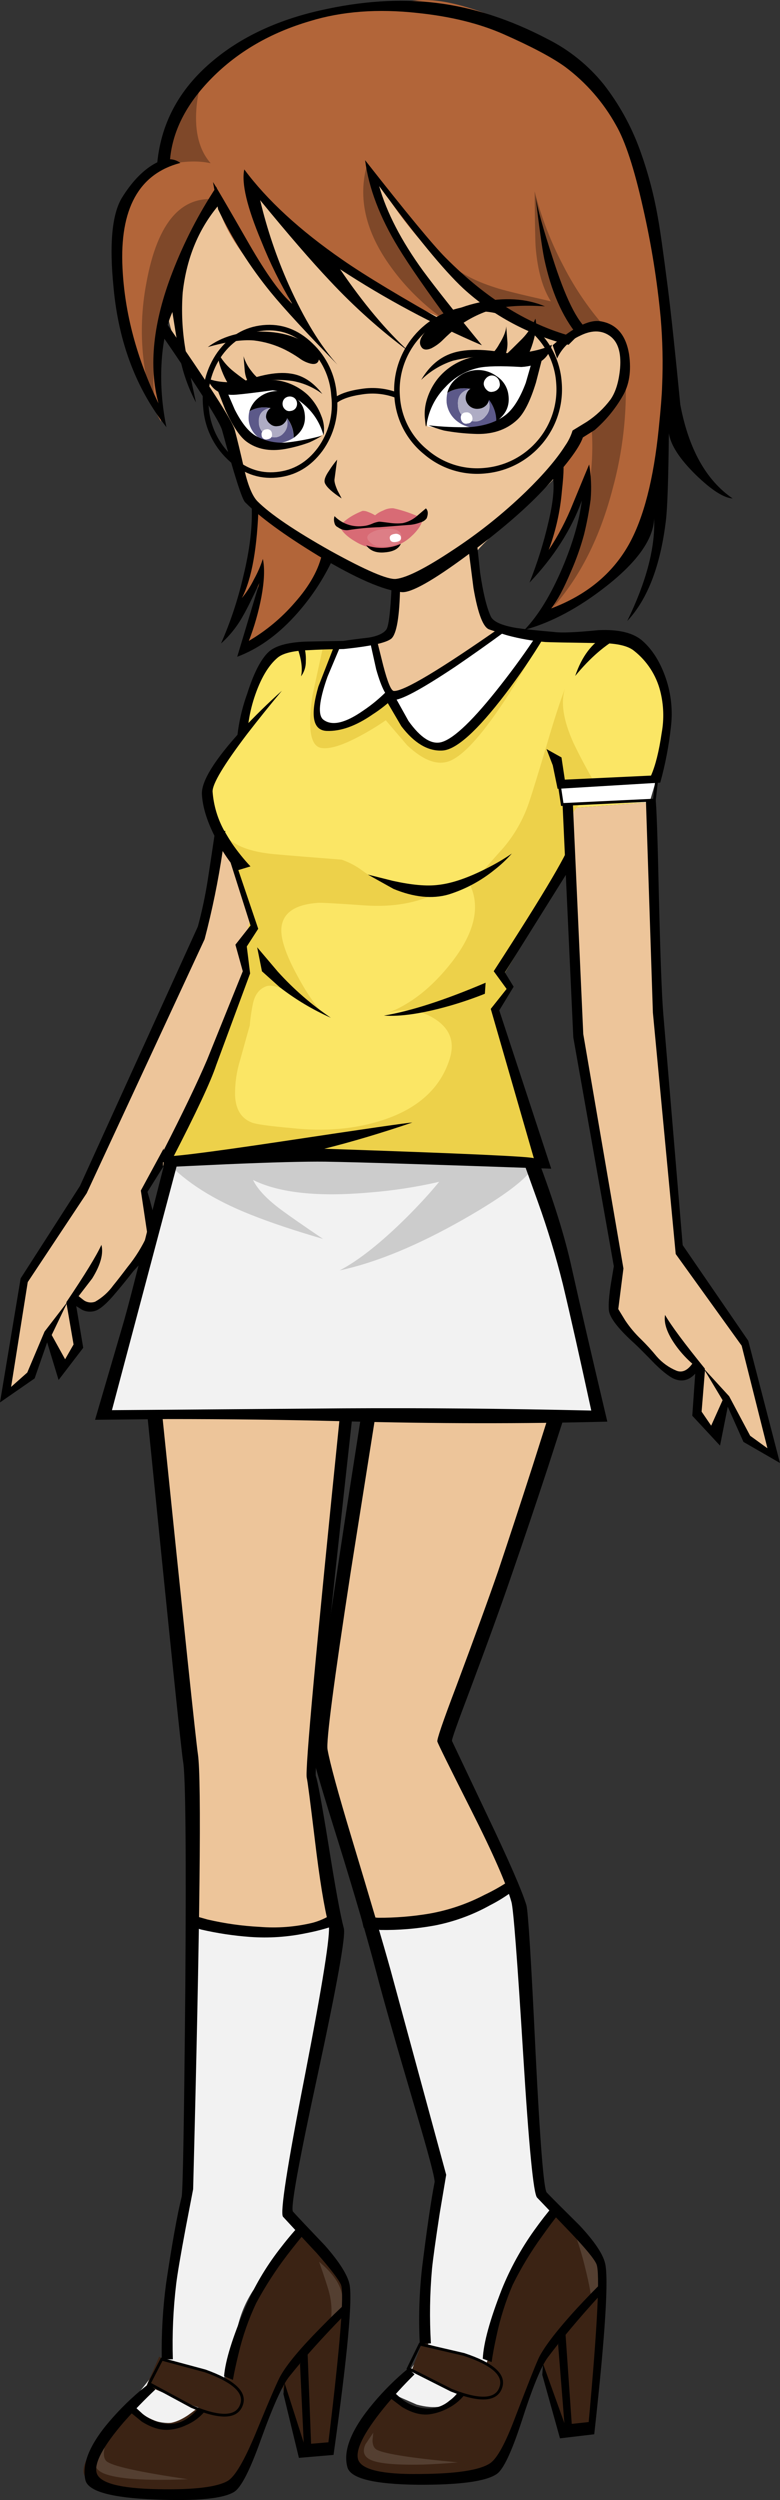 <?xml version="1.0" encoding="iso-8859-1"?>
<!-- Generator: Adobe Illustrator 20.1.0, SVG Export Plug-In . SVG Version: 6.00 Build 0)  -->
<svg version="1.0" id="Layer_1" xmlns="http://www.w3.org/2000/svg" xmlns:xlink="http://www.w3.org/1999/xlink" x="0px" y="0px"
	 viewBox="0 0 281.17 900.09" enable-background="new 0 0 281.17 900.09" xml:space="preserve">
<rect x="0" y="0" width="281.17" height="900.09" fill="#333333" stroke="none"/>
<title>schoolkids_0009</title>
<path fill="#EDC59A" d="M87.92,171.21c1.68,5.053,3.14,8.51,4.38,10.37c2.48,3.807,9.52,9.21,21.12,16.21
	c6,3.547,12.773,7.357,20.32,11.43c2.867,1.984,6.458,2.616,9.83,1.73l-1.06,8.9c-1.333,6.113-3.503,9.88-6.51,11.3
	c-0.973,0.44-0.663,3.44,0.93,9c1.593,5.56,3.053,9.193,4.38,10.9c11.513-5.333,24.18-13,38-23c-1.659-2.799-3.081-5.733-4.25-8.77
	c-2.596-6.272-3.863-13.014-3.72-19.8c0.087-0.973,3.937-4.873,11.55-11.7c9.207-8.06,14.653-13.02,16.34-14.88
	c4.253-4.607,7.663-10.63,10.23-18.07c2.393,0.087,5.007-1.02,7.84-3.32c3.227-2.65,5.651-6.148,7-10.1
	c6.107-16.667,6.017-33.633-0.27-50.9c-6.467-17.807-17.403-29.547-32.81-35.22c-12.84-4.667-28.113-7.237-45.82-7.71
	c-15.586-0.472-31.177,0.775-46.49,3.72c-10.607,2.147-20.333,9.243-29.18,21.29c-11.513,15.607-13.463,33.107-5.85,52.5
	c1.333,3.367,5.14,8.86,11.42,16.48c5.487,6.733,8.63,12.58,9.43,17.54C85.435,163.229,86.502,167.279,87.92,171.21z"/>
<path fill="#D86B75" d="M141.85,183c-1.29-0.086-2.579,0.191-3.72,0.8c-1.065,0.406-2.052,0.991-2.92,1.73
	c-0.796-0.487-1.641-0.889-2.52-1.2c-0.623-0.296-1.311-0.434-2-0.4c-3.807,1.507-6.55,3.367-8.23,5.58
	c0.8,1.947,2.747,3.807,5.84,5.58c2.912,1.773,6.298,2.607,9.7,2.39c3.705-0.194,7.234-1.647,10-4.12
	c2.667-2.393,4.127-4.61,4.38-6.65C149.03,185.059,145.495,183.814,141.85,183z"/>
<path fill="#DD7E86" d="M144.64,192.6c-0.533-1.773-2.57-2.483-6.11-2.13c-1.765,0.047-3.487,0.55-5,1.46
	c-1.773,1.153-1.463,2.527,0.93,4.12c1.24,0.8,3.32,0.977,6.24,0.53C143.853,196.053,145.167,194.727,144.64,192.6z"/>
<path fill="#FFFFFF" d="M142.38,192.21c-1.42,0.18-2.04,0.757-1.86,1.73c0.18,0.973,0.89,1.373,2.13,1.2
	c1.42-0.18,2.04-0.757,1.86-1.73c-0.034-0.407-0.287-0.764-0.66-0.93C143.41,192.211,142.887,192.115,142.38,192.21z"/>
<path fill="#FFFFFF" d="M193.65,128.68c-3.54-0.267-7.303-0.357-11.29-0.27c-8.06,0.087-13.24,0.883-15.54,2.39
	c-3.02,2.019-5.717,4.484-8,7.31c-2.567,3.1-4.073,5.847-4.52,8.24c-0.62,3.28-0.663,5.673-0.13,7.18l10.09,1.73
	c7.44,0.707,13.017-0.137,16.73-2.53c4.427-2.747,7.88-7.577,10.36-14.49L193.65,128.68z"/>
<path fill="#5C5989" d="M169.87,151.54c-2.725-0.565-4.703-2.929-4.78-5.71c-0.267-3.1,1.193-5.05,4.38-5.85
	c-2.83-0.532-5.756-0.013-8.23,1.46c-0.243,1.17-0.324,2.368-0.24,3.56c0.325,2.786,1.824,5.3,4.12,6.91
	c2.41,1.759,5.425,2.479,8.37,2c1.997-0.211,3.89-0.996,5.45-2.26c0.019-2.964-1.016-5.838-2.92-8.11l-0.13,0.13
	c0.973,2.48,0.663,4.563-0.93,6.25C173.768,151.47,171.738,152.116,169.87,151.54z"/>
<path d="M161.24,141.44c2.474-1.473,5.4-1.992,8.23-1.46c2.503,0.456,4.789,1.716,6.51,3.59c1.904,2.272,2.939,5.146,2.92,8.11
	c3.453-2.393,4.913-5.54,4.38-9.44c-0.322-2.785-1.884-5.276-4.25-6.78c-2.357-1.764-5.313-2.529-8.23-2.13
	c-2.27,0.298-4.398,1.27-6.11,2.79C162.974,137.455,161.759,139.329,161.24,141.44z"/>
<path fill="#AEACC4" d="M176,143.56c-1.721-1.874-4.007-3.134-6.51-3.59c-3.187,0.8-4.647,2.75-4.38,5.85
	c0.077,2.781,2.055,5.145,4.78,5.71c1.835,0.542,3.815-0.088,5-1.59c1.593-1.687,1.903-3.77,0.93-6.25L176,143.56z"/>
<path d="M168.81,140.64c-0.7,0.858-1.035,1.957-0.93,3.06c0.35,2.227,2.417,3.765,4.65,3.46c1.129-0.079,2.18-0.604,2.92-1.46
	c0.702-0.853,0.995-1.972,0.8-3.06c-0.053-1.096-0.649-2.094-1.59-2.66C172.832,138.656,170.297,138.942,168.81,140.64z"/>
<path fill="#FFFFFF" d="M175.05,136.39c-0.518,0.581-0.758,1.358-0.66,2.13c0.166,0.782,0.589,1.485,1.2,2
	c0.53,0.51,1.287,0.711,2,0.53c0.779-0.079,1.497-0.459,2-1.06c0.521-0.577,0.72-1.376,0.53-2.13c-0.079-0.779-0.459-1.497-1.06-2
	c-0.58-0.519-1.358-0.76-2.13-0.66C176.174,135.341,175.501,135.767,175.05,136.39z"/>
<path fill="#FFFFFF" d="M168,148.48c-1.004-0.052-1.86,0.719-1.912,1.723c-0.009,0.181,0.008,0.362,0.052,0.537
	c0.064,0.573,0.352,1.098,0.8,1.46c0.449,0.357,1.049,0.459,1.59,0.27c0.983,0.009,1.787-0.781,1.796-1.764
	c0.001-0.168-0.021-0.335-0.066-0.496c-0.087-0.529-0.373-1.005-0.8-1.33C169.057,148.536,168.522,148.389,168,148.48z"/>
<path fill="#FFFFFF" d="M79.56,140.37l2.92,7.71c2.833,5.58,6.33,9.433,10.49,11.56c3.54,1.86,8.54,1.86,15,0
	c2.993-0.776,5.888-1.89,8.63-3.32c0.44-0.707,0.263-2.523-0.53-5.45c-1.053-3.807-5.077-7.763-12.07-11.87
	c-2.127-1.24-6.863-1.373-14.21-0.4L79.56,140.37z"/>
<path fill="#5C5989" d="M89.65,151.4c0.317,2.51,1.665,4.774,3.72,6.25c2.138,1.576,4.812,2.244,7.44,1.86
	c1.782-0.25,3.488-0.884,5-1.86c0.065-2.724-0.883-5.375-2.66-7.44v0.13c0.856,1.876,0.488,4.083-0.93,5.58
	c-1.127,1.361-2.974,1.889-4.65,1.33c-2.473-0.488-4.255-2.659-4.25-5.18c-0.18-2.833,1.153-4.56,4-5.18
	c-2.543-0.522-5.19-0.095-7.44,1.2C89.632,149.175,89.555,150.291,89.65,151.4z"/>
<path d="M93.1,143.3c-1.528,1.228-2.642,2.897-3.19,4.78c2.25-1.295,4.897-1.722,7.44-1.2c2.275,0.39,4.341,1.565,5.84,3.32
	c1.777,2.065,2.725,4.716,2.66,7.44c3.1-2.213,4.433-5.05,4-8.51c-0.242-2.535-1.607-4.828-3.72-6.25
	c-2.13-1.599-4.795-2.316-7.44-2C96.63,141.121,94.685,141.962,93.1,143.3z"/>
<path fill="#AEACC4" d="M103.2,150.21c-1.499-1.755-3.565-2.93-5.84-3.32c-2.833,0.62-4.167,2.347-4,5.18
	c-0.005,2.521,1.777,4.692,4.25,5.18c1.676,0.559,3.523,0.031,4.65-1.33c1.418-1.497,1.786-3.704,0.93-5.58v-0.13L103.2,150.21z"/>
<path d="M99.35,146.22c-2.023,0.219-3.53,1.967-3.45,4c0.165,0.953,0.687,1.808,1.46,2.39c0.749,0.696,1.786,0.993,2.79,0.8
	c0.994-0.054,1.914-0.54,2.52-1.33c0.686-0.702,0.985-1.696,0.8-2.66c-0.077-0.952-0.562-1.823-1.33-2.39
	C101.34,146.429,100.348,146.14,99.35,146.22z"/>
<path fill="#FFFFFF" d="M102.4,143.7c-0.43,0.572-0.62,1.29-0.53,2c0.07,0.677,0.404,1.298,0.93,1.73c0.53,0.51,1.287,0.711,2,0.53
	c0.677-0.07,1.299-0.404,1.73-0.93c0.43-0.572,0.62-1.29,0.53-2c-0.07-0.677-0.404-1.298-0.93-1.73c-0.572-0.431-1.29-0.622-2-0.53
	C103.453,142.84,102.831,143.174,102.4,143.7z"/>
<path fill="#FFFFFF" d="M94.7,155.26c-0.352,0.345-0.503,0.847-0.4,1.33c-0.03,0.878,0.657,1.613,1.535,1.643
	c0.157,0.005,0.313-0.013,0.465-0.053c1.333-0.18,1.91-0.847,1.73-2c-0.001-0.917-0.745-1.659-1.662-1.658
	c-0.158,0-0.316,0.023-0.468,0.068C95.416,154.609,94.97,154.858,94.7,155.26z"/>
<path fill="#EDC59A" d="M234.15,288.82l-29.62,2.26l4,81.87l15.54,82.93l-2.13,8.12c-1.24,5.58-1.593,8.637-1.06,9.17l5,5.85
	c2.146,2.621,4.454,5.106,6.91,7.44c7.26,6.293,11.687,9.083,13.28,8.37l5.84-2.26v16.88l6.11,7l4-13.29l5.34,13.84l12,5.71
	l-11-38.94l-22.58-32.43l-9.3-86.78L234.15,288.82z"/>
<path fill="#EDC59A" d="M85,309.69l-5.71-4.92l-6.64,29.64l-41.7,91.3L8.9,461.2l-5.85,39.34l8-5.32l6.24-14.62l4,12l6.64-8.37
	L27,467.31l3.19,2.13c2.3,1.24,3.893,1.593,4.78,1.06s2.613-2.393,5.18-5.58c1.692-2.23,3.512-4.36,5.45-6.38
	c2.073-2.076,3.886-4.397,5.4-6.91c2.3-3.633,3.45-6.07,3.45-7.31c-0.258-2.773-0.702-5.526-1.33-8.24l-1.32-6.38L62,415.08
	l27.36-64.72l-1.73-9.3l4.91-8L85,309.69z"/>
<path fill="#EDC59A" d="M200.82,509.84h-67.07l-10,58.21c-6.373,39.427-9.04,60.78-8,64.06c1.773,5.333,7.97,26.153,18.59,62.46
	l11.16-0.8c8.413-0.887,15.1-2.17,20.06-3.85c5.216-1.821,10.105-4.468,14.48-7.84c1.939-1.448,3.762-3.046,5.45-4.78
	c-4.16-7.887-8.32-15.86-12.48-23.92c-8.293-16.133-12.297-24.773-12.01-25.92c4.073-11.607,8.323-23.7,12.75-36.28
	c8.767-25.253,14.477-42.84,17.13-52.76c2.009-7.981,4.493-15.835,7.44-23.52L200.82,509.84z"/>
<path fill="#F2F2F2" d="M142.25,694l-7.84,0.53c17.267,57.147,25.68,86.813,25.24,89c-0.18,1.207-1.063,5.03-2.65,11.47
	c-1.353,5.858-2.242,11.813-2.66,17.81c-0.44,8-0.44,18.41,0,31.23L141.71,862l8.5,3.72c6.373,1.773,11.51,0.977,15.41-2.39
	c4.237-3.513,7.651-7.913,10-12.89c2.195-5.429,3.544-11.162,4-17c0.512-5.653,2.217-11.133,5-16.08
	c0.087-0.267,2.39-3.767,6.91-10.5c2.667-4,5.543-8,8.63-12l-6-6c-0.8-15.68-1.64-31.717-2.52-48.11
	c-1.947-32.667-3.32-50.52-4.12-53.56s-1.377-5.61-1.73-7.71l-0.27-2.26c-7.908,5.721-16.641,10.202-25.9,13.29
	C153.971,692.29,148.148,693.461,142.25,694z"/>
<path fill="#3B2314" d="M216.76,814.18c-1.06-1.687-4.16-5.407-9.3-11.16l-7.3-8.11c-2.393,3.1-4.917,6.6-7.57,10.5
	c-5.333,7.707-8.567,13.51-9.7,17.41c-0.887,3.1-2.347,9.257-4.38,18.47c-2.127,8.06-4.43,13.2-6.91,15.42
	c-2.832,2.885-5.837,5.593-9,8.11c-3.54,2.667-6.727,3.73-9.56,3.19c-2.904-0.601-5.658-1.777-8.1-3.46l-3.23-2.55
	c-3.335,3.707-6.441,7.614-9.3,11.7c-5.753,8.153-7.523,13.337-5.31,15.55c2.567,2.567,11.567,3.807,27,3.72
	c15.227-0.087,23.507-1.327,24.84-3.72c0.887-1.507,2.347-3.677,4.38-6.51c2.013-3.561,3.448-7.419,4.25-11.43
	c1.231-4.97,2.904-9.819,5-14.49l2.92-6.11l8,25.92l10-2C217.437,836.99,218.527,816.84,216.76,814.18z"/>
<path fill="#3B2314" d="M154.33,844.08l-2-1.06l-4,10.63l15.67,7c10.627,4,16.293,4.043,17,0.13
	c0.973-4.873-3.187-9.127-12.48-12.76L154.33,844.08z"/>
<path fill="#543F31" d="M134.28,878.51l0.27-2.66l-2.8,4.15c-1.333,2.927-0.403,4.927,2.79,6s9.213,1.517,18.06,1.33
	c4.513-0.18,8.673-0.447,12.48-0.8c-16.467-1.507-26.207-3.013-29.22-4.52C134.807,881.443,134.28,880.277,134.28,878.51z"/>
<path fill="#543F31" d="M213,828.67c1.25-1.489,2.361-3.089,3.32-4.78c0.894-2.051,1.08-4.341,0.53-6.51
	c-0.775-2.911-2.136-5.633-4-8c-1.741-2.43-3.795-4.619-6.11-6.51c1.655,4.338,3.031,8.777,4.12,13.29
	C212.58,822.993,213.293,827.163,213,828.67z"/>
<path fill="#EDC59A" d="M54.85,509.84c8.233,72.107,12.66,112.287,13.28,120.54c0.62,8.253,0.62,29.207,0,62.86l28.42,1.86
	c9.387,0.533,16.72-0.087,22-1.86c-0.887-8.507-1.773-17.233-2.66-26.18c-1.773-17.9-2.66-27.78-2.66-29.64
	c0-2.927,3.853-45.457,11.56-127.59h-70L54.85,509.84z"/>
<path fill="#F2F2F2" d="M78,694.84l-8-2.92c-0.707,62.993-1.373,95.553-2,97.68c-0.267,1.153-1.33,4.92-3.19,11.3
	c-1.733,5.779-2.977,11.693-3.72,17.68c-0.887,7.887-1.463,18.253-1.73,31.1l-13.67,17.26l8.23,4.12
	c6.287,2.127,11.467,1.64,15.54-1.46c4.458-3.272,8.133-7.494,10.76-12.36c2.443-5.315,4.098-10.957,4.91-16.75
	c0.894-5.585,2.937-10.925,6-15.68l7.44-10.1c2.92-3.9,6.02-7.753,9.3-11.56l-5.58-6.25l18.86-89.71
	c0.529-3.839,0.485-7.734-0.13-11.56l-1.2-5.71c-1.471,1.497-3.234,2.675-5.18,3.46c-5.047,2.307-11.29,3.59-18.73,3.85
	C89.849,697.42,83.799,696.612,78,694.84z"/>
<path fill="#3B2314" d="M109.17,801.82c-2.567,3.013-5.31,6.38-8.23,10.1c-5.753,7.44-9.297,13.067-10.63,16.88
	c-0.973,3.1-2.743,9.167-5.31,18.2c-2.667,7.887-5.28,12.887-7.84,15c-2.994,2.707-6.143,5.238-9.43,7.58
	c-3.72,2.48-6.953,3.367-9.7,2.66c-2.908-0.784-5.628-2.144-8-4L47,865.61c-3.562,3.453-6.901,7.127-10,11
	c-6.2,7.887-8.237,12.98-6.11,15.28c2.48,2.747,11.38,4.52,26.7,5.32c15.14,0.707,23.473-0.09,25-2.39
	c0.973-1.507,2.523-3.59,4.65-6.25c2.284-3.411,3.975-7.185,5-11.16c1.544-4.874,3.47-9.619,5.76-14.19l3.32-5.85l6.51,26.31
	l10.09-1.46c6.107-37.387,8.363-57.453,6.77-60.2c-1.06-1.687-3.983-5.587-8.77-11.7L109.17,801.82z"/>
<path fill="#3B2314" d="M59.37,849.67l-2-1.2l-4.52,10.37l16.07,7c10.893,4,16.827,4.043,17.8,0.13
	c1.24-4.787-2.967-8.95-12.62-12.49L59.37,849.67z"/>
<path fill="#543F31" d="M37.45,882.89l0.4-2.66l-3.05,4c-1.333,2.833-0.493,4.917,2.52,6.25c4.873,2.04,15.01,2.75,30.41,2.13
	c-16.373-2.407-25.98-4.45-28.82-6.13C37.85,885.947,37.363,884.75,37.45,882.89z"/>
<path fill="#543F31" d="M118.87,837.57c1.354-1.422,2.557-2.98,3.59-4.65c0.991-1.97,1.317-4.209,0.93-6.38
	c-0.62-4.073-3.41-8.15-8.37-12.23c2.033,5.76,3.273,9.57,3.72,11.43C119.711,829.619,119.755,833.671,118.87,837.57z"/>
<path fill="#B26539" d="M74.51,25.81C62.477,36.97,57.607,47.47,59.9,57.31c-0.2-0.773-2.327,0.91-6.38,5.05
	c-4,4-6.257,6.527-6.77,7.58c-1.863,3.727-3.16,7.711-3.85,11.82c-0.909,3.968-1.398,8.02-1.46,12.09
	c-0.087,9.393,1.73,20.06,5.45,32c2.78,9.041,6.521,17.757,11.16,26c-2.48-13.113-1.77-27.51,2.13-43.19s9.783-28.277,17.65-37.79
	c1.447,8.087,6.317,16.99,14.61,26.71c12.667,14.72,19.307,22.517,19.92,23.39c-4.973-6.667-9.667-15.57-14.08-26.71
	s-7.2-20.753-8.36-28.84c0.313,2,3.647,5.943,10,11.83c5.667,5.333,9.873,8.877,12.62,10.63c11.067,7.707,20.363,13.687,27.89,17.94
	c1.593,0.973,6.553,3.307,14.88,7c4.964,2.166,9.541,5.128,13.55,8.77c-9.473-12.58-16.337-22.06-20.59-28.44
	c-7.333-11.167-12.16-21.833-14.48-32c10.713,19.14,24.217,34.38,40.51,45.72c9.545,6.509,19.904,11.737,30.81,15.55
	c5.58-4.96,10.493-6.243,14.74-3.85c4.247,2.393,6.107,7.223,5.58,14.49c-0.44,5.407-3.493,10.9-9.16,16.48l-8.5,6.78l-5.58,10.37
	l-1.73,12.49c-1.11,7.528-2.663,14.984-4.65,22.33c8.5-9.66,13.947-19.327,16.34-29c-1.711,17.835-7.529,35.031-17,50.24
	c12.753-6.667,22.227-13.047,28.42-19.14c8.127-8.029,13.438-18.473,15.14-29.77c1.708-11.921,2.464-23.959,2.26-36
	c-0.087-8.86-0.617-20.86-1.59-36c-0.842-10.598-2.643-21.097-5.38-31.37c-4.147-16.313-9.893-28.897-17.24-37.75
	c-9.387-11.247-21.83-19.973-37.33-26.18c-12.48-5.027-22.173-7.153-29.08-6.38c-10.54,1.06-17.873,1.813-22,2.26
	c-7.364,0.89-14.646,2.358-21.78,4.39C95.523,9.823,84.837,16.157,74.51,25.81z"/>
<path fill="#B26539" d="M93.24,206.82c-0.409,9.481-2.246,18.847-5.45,27.78c8.667-6,14.687-10.607,18.06-13.82
	c6.467-6.293,10.76-13.25,12.88-20.87l-27.49-16.34c0.36,7.089-0.222,14.194-1.73,21.13c-1.339,7.505-3.568,14.823-6.64,21.8
	c1.947-1.687,4.073-4.877,6.38-9.57C91.001,213.742,92.342,210.345,93.24,206.82z"/>
<path fill="#7F4829" d="M79.82,72.06c-14-2.567-23.03,7.433-27.09,30c-1.678,8.848-2.035,17.897-1.06,26.85
	c0.953,8.733,2.857,15.113,5.71,19.14c-2.093-3.127-2.623-9.197-1.59-18.21c0.714-6.352,1.866-12.647,3.45-18.84
	C63.22,95.14,70.08,82.16,79.82,72.06z"/>
<path fill="#7F4829" d="M132.28,59.44c-3.333,11.96-0.457,24.187,8.63,36.68c7.793,10.807,18.24,19.577,31.34,26.31
	c-8.767-7-17.533-18.12-26.3-33.36C139.057,77.023,134.5,67.147,132.28,59.44z"/>
<path fill="#7F4829" d="M178.64,103.56c-7.88-2.48-13.767-5.713-17.66-9.7c4.615,5.538,9.929,10.452,15.81,14.62
	c5.433,3.592,11.066,6.874,16.87,9.83c3.805,2.227,8.278,3.028,12.62,2.26c6.107-1.24,10.44-1.727,13-1.46
	c-6.418-7.04-11.867-14.906-16.2-23.39c-4.503-8.509-7.981-17.522-10.36-26.85c0.087,11.787,0.22,18.61,0.4,20.47
	c0.707,8.153,2.523,14.533,5.45,19.14C187.583,106,180.94,104.36,178.64,103.56z"/>
<path fill="#7F4829" d="M70.79,39.24c0.613-8.447,3.28-14.737,8-18.87L78.1,21c-8.233,7.8-13.547,14.267-15.94,19.4
	c-0.915,3.467-1.636,6.983-2.16,10.53c-0.533,3.013-1.02,5.937-1.46,8.77c6.727-1.687,12.527-1.997,17.4-0.93
	C71.887,54.163,70.17,47.653,70.79,39.24z"/>
<path fill="#7F4829" d="M220.87,175.86c3.587-13.153,5.155-26.776,4.65-40.4c0.087,3.213-1.247,6.547-4,10
	c-2.387,2.9-5.21,5.41-8.37,7.44c1.06,10.72-0.18,23.387-3.72,38c-3.1,12.847-6.51,22.15-10.23,27.91
	C209.067,207.81,216.29,193.493,220.87,175.86z"/>
<path fill="#FBE665" d="M185.81,228.09l-3.59-1.33c-25.233,17.28-38.87,25.387-40.91,24.32c-1.24-0.707-2.48-4.25-3.72-10.63
	l-1.59-9.3c-5.4-0.087-10.977,0.047-16.73,0.4c-11.513,0.707-18.2,2.213-20.06,4.52C94.662,242.062,91.206,248.808,89,256
	c-1.162,3.332-2.052,6.754-2.66,10.23c-2.127,2.667-4.253,5.457-6.38,8.37c-4.253,5.847-6.253,9.613-6,11.3
	c0.44,2.667,4.107,10.597,11,23.79l7.57,23.39l-4.91,8l1.73,9.3L60,418.14l24.17-1.06c18.667-0.8,34.517-1.33,47.55-1.59
	c21.744-0.397,43.489,0.713,65.08,3.32l-18.59-55.15l5.31-8l-2-4.65l24.57-40.53l-1.59-19.4l29.62-2.26
	c1.941-6.549,3.494-13.208,4.65-19.94c2.393-14.173,1.907-23.343-1.46-27.51c-3.439-4.522-8.161-7.902-13.55-9.7
	c-4.607-1.507-11.607-2.26-21-2.26C195.353,229.417,189.703,228.977,185.81,228.09z"/>
<path fill="#EDD14A" d="M216.89,286c-3.684-5.931-7.052-12.053-10.09-18.34c-3.787-8.347-4.803-14.993-3.05-19.94
	c-1.767,4.533-3.937,11.18-6.51,19.94c-3.187,10.72-5.4,17.897-6.64,21.53c-2.019,5.886-5.127,11.341-9.16,16.08
	c-5.047,5.58-8.987,10.143-11.82,13.69c3.54,8,1.237,17.213-6.91,27.64c-7.093,9.027-14.84,15.097-23.24,18.21
	c5.653-2.008,11.914-1.323,17,1.86c5.753,3.547,7.613,8.463,5.58,14.75c-3.333,10.367-11.303,17.633-23.91,21.8
	c-9.92,3.28-20.943,4.253-33.07,2.92c-8-0.707-12.78-1.373-14.34-2c-3.807-1.507-5.807-4.783-6-9.83
	c-0.058-4.325,0.57-8.632,1.86-12.76c2.213-8,3.363-12.12,3.45-12.36c0.217-2.727,0.618-5.437,1.2-8.11c0.707-3.1,2.3-5.1,4.78-6
	c2.033-0.707,5.753,0.49,11.16,3.59c3.504,1.846,6.763,4.123,9.7,6.78c-3.333-3.487-6.743-8.537-10.23-15.15
	c-4.253-8-5.92-13.847-5-17.54c1.06-4.607,5.393-7.177,13-7.71c1.24-0.087,6.863,0.223,16.87,0.93
	c10.16,0.707,19.06-0.887,26.7-4.78c-1.393,0.667-4.727,0.447-10-0.66c-3.425-0.691-6.797-1.623-10.09-2.79
	c-2.626-1.145-5.12-2.57-7.44-4.25c-2.298-1.722-4.853-3.071-7.57-4c-10.447-0.8-18.637-1.467-24.57-2
	c-10.667-1.04-17.043-4.317-19.13-9.83c1.247,3.587,3.327,8.77,6.24,15.55c2.269,5.255,3.791,10.802,4.52,16.48
	c0.087,0.887-0.357,3.19-1.33,6.91c-0.973,3.72-1.55,5.447-1.73,5.18c2.04,4.473,1.333,11.543-2.12,21.21
	c-1.947,5.227-4.913,12.27-8.9,21.13c-1.333,3.547-3.857,9.083-7.57,16.61c-4,8-7,14.513-9,19.54
	c21.361-2.798,42.876-4.264,64.42-4.39c21.513-0.087,45.597,0.977,72.25,3.19c-0.18-0.707-3.147-9.123-8.9-25.25
	c-4.78-13.38-7.923-23.437-9.43-30.17c3.54-4.433,5.54-7.313,6-8.64c-0.884-1.255-1.641-2.595-2.26-4l-1.2-2.39l9.7-16.75
	c7.173-11.52,12.75-18.21,16.73-20.07c-0.707-4.873-1.15-7.93-1.33-9.17c-0.353-4.253-0.133-7.31,0.66-9.17
	c0.62-1.593,2.213-3.543,4.78-5.85C213.857,284.94,215.837,284.4,216.89,286z"/>
<path fill="#EDD14A" d="M122.59,231.68l-6.11,1.06l-3.85,17.68c-1.773,11.96-0.71,18.25,3.19,18.87
	c3.013,0.533,7.793-0.973,14.34-4.52c3.069-1.645,6.04-3.464,8.9-5.45l7.7,9c5.933,5.58,11.113,7.44,15.54,5.58
	c5.227-2.213,12.31-10.277,21.25-24.19c4.427-7,8.323-13.777,11.69-20.33c-4.34,6.113-9.033,12.137-14.08,18.07
	c-10.107,11.987-16.827,17.717-20.16,17.19s-7.54-3.007-12.62-7.44l-6.64-6.51c-3.701,2.03-7.514,3.85-11.42,5.45
	c-7.793,3.187-11.953,3.807-12.48,1.86c-0.527-1.947,0.093-6.907,1.86-14.88L122.59,231.68z"/>
<path fill="#FFFFFF" d="M134.14,231.28l-11.56,0.4L117,246.43c-3.013,9.833-2.483,14.663,1.59,14.49s8.767-1.767,14.08-4.78
	c2.376-1.32,4.64-2.831,6.77-4.52l8.63,11.16c6.727,6.733,12.393,8.327,17,4.78c4.607-3.547,11.027-10.943,19.26-22.19
	c4.073-5.673,7.703-10.99,10.89-15.95L180.63,226c-5.753,4.34-11.687,8.637-17.8,12.89c-12.22,8.42-19.26,12.363-21.12,11.83
	c-1.86-0.533-3.677-3.943-5.45-10.23L134.14,231.28z"/>
<path fill="#FFFFFF" d="M234.15,288.82l2.26-7.58l-34.13,0.93v7.58L234.15,288.82z"/>
<path fill="#F2F2F2" d="M170.93,418c-16.82-0.887-33.377-0.977-49.67-0.27s-30.903,1.107-43.83,1.2l-14.61-0.27l-24.7,92.1
	l24.44-0.13c20.54-0.18,41.303-0.447,62.29-0.8c33.647-0.533,64.06-1.11,91.24-1.73c-4.78-23.567-9.207-41.863-13.28-54.89
	c-2.54-8.14-5.24-16.21-8.1-24.21l-3.45-9.57C186.12,418.923,179.343,418.447,170.93,418z"/>
<path fill="#CCCCCC" d="M192.85,418.8c-10.093-1.507-32.14-2.083-66.14-1.73c-36.04,0.713-58.277,1.07-66.71,1.07
	c6.993,7.533,17.087,13.913,30.28,19.14c7.087,2.833,15.807,5.757,26.16,8.77c-6.82-4.607-11.733-8.017-14.74-10.23
	c-5.333-3.9-8.83-7.567-10.49-11c9.387,4.667,23.387,6.173,42,4.52c8.45-0.665,16.839-1.952,25.1-3.85
	c-3.187,3.9-7.083,8.153-11.69,12.76c-9.207,9.127-17.263,15.507-24.17,19.14c13.193-2.833,28.113-8.99,44.76-18.47
	C182.977,429.94,191.523,423.233,192.85,418.8z"/>
<path d="M120.6,172.4l0.93-6.91c-1.062,1.266-2.037,2.603-2.92,4c-1.42,2.04-1.907,3.547-1.46,4.52c0.62,1.42,2.62,3.237,6,5.45
	c-0.44-0.887-0.927-1.817-1.46-2.79C120.783,174.623,120.42,173.2,120.6,172.4z"/>
<path d="M144.5,195.79c-3.942,1.754-8.403,1.943-12.48,0.53c1.42,2.04,3.723,2.883,6.91,2.53
	C141.85,198.583,143.707,197.563,144.5,195.79z"/>
<path d="M136.8,189.81l10.36-0.8c1.501-0.069,2.98-0.383,4.38-0.93c0.902-0.206,1.702-0.723,2.26-1.46
	c0.62-1.593,0.53-2.79-0.27-3.59l-3.59,3.06c-1.399,1.11-3.035,1.883-4.78,2.26c-1.635,0.169-3.286,0.126-4.91-0.13
	c-2.033-0.267-3.23-0.4-3.59-0.4c-0.921,0.133-1.818,0.403-2.66,0.8c-1.054,0.45-2.176,0.721-3.32,0.8
	c-3.736,0.418-7.457-0.906-10.09-3.59c-0.267,0.822-0.267,1.708,0,2.53c0.142,0.652,0.588,1.195,1.2,1.46
	c1.027,0.78,2.304,1.157,3.59,1.06C129.159,190.273,132.974,189.915,136.8,189.81z"/>
<path d="M187.93,132.13c6.2-0.353,9.867-3.02,11-8c-3.633,1.86-8.68,2.923-15.14,3.19c-7.26,0.18-12.307,0.757-15.14,1.73
	c-4.218,1.277-7.962,3.776-10.76,7.18c-2.113,2.636-3.61,5.711-4.38,9c-0.451,2.005-0.542,4.073-0.27,6.11
	c0.18,2.213,0.357,2.743,0.53,1.59c0.745-5.129,3.118-9.882,6.77-13.56c3.145-3.453,7.268-5.864,11.82-6.91
	C175.307,131.8,180.497,131.69,187.93,132.13z"/>
<path d="M195.64,128.28l-3.85,1.72l-2.26,7.84c-2.127,5.673-4.607,9.573-7.44,11.7c-3.333,2.48-7.667,3.897-13,4.25
	c-4.879,0.103-9.76-0.118-14.61-0.66c1.8,0.735,3.644,1.36,5.52,1.87c3.553,0.658,7.149,1.059,10.76,1.2
	c6.467,0.353,11.69-1.33,15.67-5.05c2.48-2.307,4.737-6.78,6.77-13.42L195.64,128.28z"/>
<path d="M176.25,128.15l13.95,0.66c-11.6-3.013-20.453-3.633-26.56-1.86c-4.867,1.42-8.807,4.697-11.82,9.83
	c3.23-3.144,7.136-5.507,11.42-6.91C167.503,128.837,171.865,128.26,176.25,128.15z"/>
<path d="M188.07,130c1.507-0.533,2.84-2.703,4-6.51c1.16-3.807,1.47-6.73,0.93-8.77c-1.114,2.714-2.744,5.187-4.8,7.28
	c-2.567,2.567-4.603,4.567-6.11,6c0.672-1.639,0.946-3.414,0.8-5.18c-0.18-2.393-0.313-4.167-0.4-5.32
	c-0.087,1.687-0.927,3.813-2.52,6.38c-1.065,1.989-2.562,3.715-4.38,5.05L188.07,130z"/>
<path d="M172.79,108.88c-9.027,1.947-15.667,5.653-19.92,11.12c-1.507,1.947-1.86,3.54-1.06,4.78c0.62,1.153,1.817,1.373,3.59,0.66
	c1.629-0.809,3.11-1.888,4.38-3.19c1.51-1.508,3.106-2.927,4.78-4.25c3.681-2.807,7.813-4.964,12.22-6.38
	c4.873-1.42,11.427-1.863,19.66-1.33C189.62,107.43,181.737,106.96,172.79,108.88z"/>
<path d="M74.78,136.25c1.593,4.34,5.047,6.29,10.36,5.85c3.013-0.267,7.397-0.797,13.15-1.59c4.019,0.496,7.805,2.157,10.89,4.78
	c3.614,2.938,6.216,6.936,7.44,11.43c0.416-2.362,0.138-4.793-0.8-7c-1.038-2.796-2.668-5.334-4.78-7.44
	c-2.808-2.643-6.306-4.439-10.09-5.18c-2.48-0.533-6.813-0.443-13,0.27C82.443,137.957,78.053,137.583,74.78,136.25z"/>
<path d="M81.68,140.64l-3.59-1.06l3.19,8.11c2.667,5.76,5.19,9.527,7.57,11.3c3.72,2.747,8.37,3.633,13.95,2.66
	c2.987-0.541,5.921-1.341,8.77-2.39c1.554-0.703,3.064-1.501,4.52-2.39c-4.011,1.089-8.095,1.888-12.22,2.39
	c-3.994,0.462-8.034-0.328-11.56-2.26c-2.667-1.507-5.233-4.697-7.7-9.57L81.68,140.64z"/>
<path d="M82.74,139.31l11.82-2.13c3.647-0.536,7.353-0.536,11,0c3.853,0.715,7.49,2.306,10.63,4.65
	c-3.273-4.253-7.037-6.69-11.29-7.31C99.427,133.64,92.04,135.237,82.74,139.31z"/>
<path d="M78.63,127.08c-0.18,1.86,0.44,4.43,1.86,7.71s2.837,5.097,4.25,5.45l10.49-2.53c-1.772-1-3.312-2.363-4.52-4
	c-1.323-1.607-2.315-3.459-2.92-5.45l0.4,4.78c0.084,1.631,0.539,3.221,1.33,4.65c-2.747-1.947-4.747-3.453-6-4.52
	C81.535,131.453,79.878,129.389,78.63,127.08z"/>
<path d="M94.3,119.38c-7.793-0.087-14.257,1.773-19.39,5.58c6.82-1.947,12.353-2.743,16.6-2.39c3.978,0.465,7.844,1.626,11.42,3.43
	c1.698,0.867,3.338,1.842,4.91,2.92c1.223,0.941,2.625,1.621,4.12,2c1.593,0.353,2.567-0.047,2.92-1.2s-0.223-2.487-1.73-4
	C108.55,121.58,102.267,119.467,94.3,119.38z"/>
<path d="M59.24,115.26l-1.46,4.52c14.147,20.553,21.583,32.293,22.31,35.22c4.34,15.947,7.083,24.54,8.23,25.78
	c5.333,5.407,14.187,11.873,26.56,19.4c13.46,8.06,23.42,12.393,29.88,13c3.333,0.353,11.17-4.033,23.51-13.16
	c11.513-8.507,20.59-16.26,27.23-23.26c8.413-8.947,13.283-15.37,14.61-19.27l4.25-2.66c3.981-3.447,7.361-7.533,10-12.09
	c2.48-4.073,3.277-9.167,2.39-15.28c-1.167-6.973-4.63-10.91-10.39-11.81c-4.073-0.62-9.783,2.26-17.13,8.64l1.59,4.78
	c1.635-3.591,4.511-6.47,8.1-8.11c4.16-2.127,7.747-2.17,10.76-0.13c3.013,2.04,4.297,5.94,3.85,11.7
	c-0.44,4.873-1.59,8.64-3.45,11.3c-2.35,3.138-5.226,5.844-8.5,8L206.4,155c-0.596,1.945-1.494,3.784-2.66,5.45
	c-3.1,4.873-7.837,10.41-14.21,16.61c-8.091,7.807-16.896,14.837-26.3,21c-9.74,6.467-16.557,9.923-20.45,10.37
	c-2.92,0.353-10.8-3.013-23.64-10.1c-12.927-7.267-21.693-13.203-26.3-17.81c-1.773-1.773-3.323-5.407-4.65-10.9
	c-1.507-6.667-2.703-11.627-3.59-14.88C83.713,151.487,75.26,138.327,59.24,115.26z"/>
<path d="M76.77,65.55l1.86,9.83c5.129,10.683,11.507,20.719,19,29.9c4.867,5.933,12.867,14.6,24,26
	c-6.107-6.733-11.95-16.303-17.53-28.71c-4.384-9.827-7.842-20.041-10.33-30.51c10.18,12.407,18.547,22.073,25.1,29
	c8.731,9.35,18.29,17.892,28.56,25.52c-8.233-7.533-16.513-17.413-24.84-29.64c16.214,10.597,33.323,19.758,51.13,27.38
	c-9.653-11.787-16.737-20.737-21.25-26.85c-7.793-10.733-13.06-20.89-15.8-30.47c13.193,18,23.287,30.27,30.28,36.81
	c10.761,9.856,23.829,16.848,38,20.33l2.66-2.66c-16.38-4.073-32.047-13.643-47-28.71c-4.513-4.52-14.18-16.217-29-35.09
	c1.333,10.1,5.333,20.6,12,31.5c3.893,6.38,10.447,15.817,19.66,28.31c-18.44-10.327-31.69-18.293-39.75-23.9
	C108.113,82.957,96.293,72.093,88.06,61c-1.06,4.96,0.977,13.553,6.11,25.78c3.113,7.815,6.845,15.369,11.16,22.59
	c-4.073-3.453-9.253-10.63-15.54-21.53C81.817,73.947,77.477,66.517,76.77,65.55z"/>
<path d="M79.56,73L78,67.28C71.63,76.92,66.319,87.22,62.16,98c-6.993,18.073-8.66,33.843-5,47.31
	c-7.88-16.3-12.213-32.557-13-48.77c-1.06-21.333,5.89-33.96,20.85-37.88c-2.747-2.04-6.2-1.73-10.36,0.93
	c-3.847,2.467-7.397,6.313-10.65,11.54c-3.633,5.933-4.65,16.787-3.05,32.56c1.833,19.673,8.183,36.377,19.05,50.11
	c-1.436-6.86-2.061-13.864-1.86-20.87c0.267-8.327,1.6-15.193,4-20.6c1.507,9.567,2.437,15.15,2.79,16.75
	c1.142,5.518,3.065,10.845,5.71,15.82c-1.86-8.507-3.143-14.973-3.85-19.4c-1.115-6.672-1.427-13.454-0.93-20.2
	C67.287,92.533,71.853,81.767,79.56,73z"/>
<path d="M56.58,59.84l4.65-1.59c0.707-10.633,5.753-20.69,15.14-30.17S97.533,11.777,111.7,7.61
	c11.533-3.547,24.503-4.523,38.91-2.93c11.867,1.24,22.137,3.767,30.81,7.58c10.187,4.493,17.627,8.437,22.32,11.83
	c7.53,5.622,13.778,12.78,18.33,21c3.333,5.76,6.567,15.64,9.7,29.64c2.987,13.047,5.118,26.275,6.38,39.6
	c0.705,8.177,0.882,16.39,0.53,24.59c-0.087,3.187-0.487,8.237-1.2,15.15c-1.86,18.52-5.49,32.563-10.89,42.13
	c-5.933,10.453-15.23,18.073-27.89,22.86c2.127-2.667,4.517-7.14,7.17-13.42c1.876-4.265,3.43-8.664,4.65-13.16
	c1.025-4.163,1.823-8.38,2.39-12.63c0.357-4.215,0.179-8.459-0.53-12.63c-0.353,0.8-2.3,5.497-5.84,14.09
	c-2.327,5.876-5.266,11.49-8.77,16.75c2.556-6.835,4.164-13.988,4.78-21.26c0.8-7.267,0.8-10.723,0-10.37
	c-1.481,0.799-2.79,1.883-3.85,3.19c1.42,3.547,1.067,9.75-1.06,18.61c-1.699,7.34-3.963,14.538-6.77,21.53
	c8.767-9.213,15.053-19.047,18.86-29.5c-0.887,7.173-3.22,15.237-7,24.19c-4.16,9.747-8.72,17.19-13.68,22.33
	c9.74-2.667,19.613-7.94,29.62-15.82c11.153-8.773,16.863-16.88,17.13-24.32c0.44,10.453-2.793,22.77-9.7,36.95
	c7.333-7.8,11.983-19.893,13.95-36.28c0.533-4.433,0.887-14.887,1.06-31.36c0.62,4.253,3.853,9.253,9.7,15
	c5.667,5.493,10.093,8.33,13.28,8.51c-9.56-6.553-15.847-17.807-18.86-33.76c-1.86-19.14-3.367-33.227-4.52-42.26
	c-1.68-13.113-2.877-21.53-3.59-25.25c-1.468-8.422-3.69-16.696-6.64-24.72c-3.079-8.323-7.423-16.121-12.88-23.12
	c-5.472-6.776-12.324-12.309-20.1-16.23C183.833,6.94,170.287,2.567,156.86,1c-12.84-1.533-26.653-0.617-41.44,2.75
	C99.747,7.297,86.773,13.41,76.5,22.09C64.373,32.283,57.733,44.867,56.58,59.84z"/>
<path d="M93.24,181.17l-2.52,0.8c0.353,7.44-0.663,15.99-3.05,25.65c-1.903,8.254-4.581,16.31-8,24.06
	c3.224-2.885,5.93-6.301,8-10.1c1.153-1.947,3.1-5.847,5.84-11.7l-8,26.58c7.333-2.747,14.15-7.53,20.45-14.35
	c5.895-6.368,10.736-13.636,14.34-21.53c-0.573-0.364-1.201-0.635-1.86-0.8c-0.786-0.165-1.546-0.434-2.26-0.8
	c-1.153,5.847-4.487,11.87-10,18.07c-4.706,5.431-10.27,10.056-16.47,13.69c1.983-5.125,3.496-10.42,4.52-15.82
	c1.06-5.76,1.237-10.323,0.53-13.69c-0.821,2.536-1.889,4.984-3.19,7.31c-1.179,2.43-2.65,4.707-4.38,6.78
	C90.777,208.44,92.793,197.057,93.24,181.17z"/>
<path d="M193,70.47c1.373,11.46,2.437,19.037,3.19,22.73c2.48,11.607,6.48,20.777,12,27.51c1.38-0.395,2.683-1.024,3.85-1.86
	c-4-3.013-8.293-11.74-12.88-26.18C195.773,82.337,193.72,74.937,193,70.47z"/>
<path d="M110.24,231c-6.667,0.267-11.183,1.55-13.55,3.85c-2.747,2.667-5.27,7.627-7.57,14.88c-1.975,5.439-3.225,11.115-3.72,16.88
	c0.887,0.62,2.26-1.417,4.12-6.11c0.429-3.158,1.142-6.27,2.13-9.3c2.233-6.8,5.063-11.623,8.49-14.47
	c1.947-1.593,5.71-2.48,11.29-2.66c3.013-0.18,7.173-0.313,12.48-0.4c9.56-0.973,15.27-2.213,17.13-3.72
	c1.947-1.687,3.01-7.977,3.19-18.87l-3.05-0.13c-0.44,9.567-1.107,14.84-2,15.82c-1.06,1.333-3.14,2.263-6.24,2.79
	c-3.893,0.44-6.947,0.84-9.16,1.2C118.293,230.84,113.78,230.92,110.24,231z"/>
<path d="M172,196.19l-3.05,2l1.73,13.56c1.593,9.213,3.497,14.173,5.71,14.88c3.1,1.06,5.27,1.77,6.51,2.13
	c4.479,1.207,9.057,2.007,13.68,2.39c1.333,0.087,8.107,0.22,20.32,0.4c5.667,0.087,9.563,1.017,11.69,2.79
	c4.644,3.66,7.951,8.75,9.41,14.48c1.249,4.904,1.429,10.02,0.53,15c-0.973,6.667-2.257,11.807-3.85,15.42l-31.08,1.46l-1.2-8
	l-5.4-3.01l2.26,5.85L201,284l37-2.22c1.823-6.575,3.11-13.287,3.85-20.07c0.713-5.911,0.081-11.907-1.85-17.54
	c-1.947-5.673-4.69-10.103-8.23-13.29c-3.273-3.013-8.63-4.347-16.07-4c-8,0.8-13.313,1.02-15.94,0.66
	c-6.2-0.533-10.76-1.02-13.68-1.46c-5.227-0.887-8.28-2.26-9.16-4.12c-1.507-3.28-2.79-8.553-3.85-15.82L172,196.19z"/>
<path fill="none" stroke="#000000" d="M201.48,281.65l1.2,8l33.2-1.59l0.93-8"/>
<path d="M232.83,287.89l2.52,76.68l8.23,86.92l23.77,33l9.3,36.95l-6.24-4.52l-7.57-14.22l-8.77-9.57v-0.4
	c-7.433-9.153-12.213-15.59-14.34-19.31c-0.533,3.187,0.927,7.087,4.38,11.7c1.611,2.132,3.437,4.093,5.45,5.85
	c-1.773,2.48-3.677,3.323-5.71,2.53c-2.76-1.147-5.214-2.92-7.17-5.18c-1.748-2.136-3.611-4.176-5.58-6.11
	c-2.143-2.047-4.058-4.32-5.71-6.78l-2.52-4.12l1.86-14.62l-14.48-84.39l-3.72-82.4l-3.72,0.13l3.85,83.46l14.61,82.4l-1.2,7.18
	c-0.707,4.96-0.84,8.15-0.4,9.57c0.8,2.667,3.853,6.387,9.16,11.16c1.333,1.24,3.767,3.677,7.3,7.31
	c3.273,3.187,5.797,5.047,7.57,5.58c2.567,0.8,4.87,0.09,6.91-2.13l-1.06,15.15l10,10.76l2.79-14l5.66,12.67l13.15,7.58l-11.42-44
	l-23.64-34.42l-7-83.33c-0.533-6.467-1.063-20.687-1.59-42.66c-0.44-20.553-0.84-32.16-1.2-34.82c-1.136,0.235-2.29,0.369-3.45,0.4
	 M260.48,504.12l-4.12,9.17l-3.45-5.05l1.2-14.75L260.48,504.12z"/>
<path d="M72.78,285.9c0.24,4.487,1.747,9.487,4.52,15c-0.633,4.32-1.43,9.593-2.39,15.82c-0.889,5.688-2.087,11.323-3.59,16.88
	L28.82,427L7.44,460.27L0,504.92l12.48-8.64l4.52-13l4.12,13.56L30,485.25l-2.52-15l2.13,1.33c1.558,0.776,3.367,0.873,5,0.27
	c1.773-0.707,4.107-2.79,7-6.25c1.68-1.947,3.85-4.613,6.51-8c4.78-5.053,7.523-9.053,8.23-12c0.44-2.307-0.623-7.8-3.19-16.48
	l5.58-8.9v-1.73l3.26-1.02c8.667-16.747,13.98-28.08,15.94-34l12.22-33l-1.2-9.7l4.12-6.38l-7.17-21.13l4.38-1.33
	c-2.417-2.576-4.637-5.33-6.64-8.24c-0.9-1.367-1.74-2.74-2.52-4.12c0.071-0.123,0.116-0.259,0.13-0.4c-0.133,0.02-0.267,0.02-0.4,0
	c-2.421-4.361-3.865-9.196-4.23-14.17c-0.087-2.767,4.037-9.643,12.37-20.63c4.253-5.493,8.46-10.72,12.62-15.68
	C96.74,253.03,91.867,257.8,87,263C77.347,273.573,72.607,281.207,72.78,285.9 M83.14,310.62l7.17,22.59l-5.45,6.91l2.66,9.57
	l-12.88,31.9c-3.527,8.233-8.74,19.087-15.64,32.56v-0.66l-8.23,15.15l2.39,15.95c-1.876,4.147-4.282,8.033-7.16,11.56
	c-2.213,2.927-3.94,5.143-5.18,6.65c-1.725,2.394-3.945,4.39-6.51,5.85c-1.376,0.52-2.92,0.321-4.12-0.53l-1.86-1.46l4.91-6.38
	c3.013-4.873,4.12-8.903,3.32-12.09c-1.773,3.9-5.98,10.767-12.62,20.6v0.4l-7.87,10.21l-6.24,14.76L4,499.34l6-37.74l21.25-32
	l42.5-91.44c2.748-10.46,4.922-21.062,6.51-31.76c1.007,1.58,1.98,2.997,2.92,4.25 M18.63,480.65L24,469.44l2.52,14.62l-3.05,5.32
	L18.63,480.65z"/>
<path d="M141.58,317.13l-9-2.26l9.3,5.18c7.333,3.013,13.93,3.68,19.79,2c6.05-1.881,11.685-4.902,16.6-8.9
	c2.258-1.751,4.347-3.71,6.24-5.85c-2.801,1.926-5.731,3.656-8.77,5.18c-6.907,3.547-12.84,5.583-17.8,6.11
	C153.853,319.123,148.4,318.637,141.58,317.13z"/>
<path d="M206.79,310.49l-1.06-8c0.18,2.667-9.073,18.393-27.76,47.18l4.65,6.38l-5.71,7.18l15.54,53.82
	c0-0.62-25.19-1.773-75.57-3.46c9.92-2.48,20.5-5.627,31.74-9.44c-1.24,0-16.867,2.26-46.88,6.78
	c-28.42,4.253-42.587,5.98-42.5,5.18l-0.4,4.12l22.71-1.06c16.56-0.707,28.47-1.017,35.73-0.93c11.6,0.18,38.74,1.023,81.42,2.53
	l-18.73-57l5.18-8.51l-3.15-5.17L206.79,310.49z"/>
<path d="M119.27,366.44c-7.023-4.746-13.446-10.323-19.13-16.61l-7.44-8.77l1.73,8.64l6.38,5.71
	C106.497,359.816,112.695,363.52,119.27,366.44z"/>
<path d="M175.05,353.81c-14.787,6.293-27.007,10.237-36.66,11.83c5.933,0.44,13.77-0.713,23.51-3.46
	c4.364-1.247,8.663-2.712,12.88-4.39L175.05,353.81z"/>
<path d="M135.87,230.48l-2.66-0.27l2.4,10.79c2.033,7.173,4.07,10.84,6.11,11c2.567,0.267,10.05-3.733,22.45-12
	c6.107-4.167,11.993-8.33,17.66-12.49l-0.53-2.26c-22.667,15.86-35.77,23.7-39.31,23.52c-0.973,0-2.257-3.057-3.85-9.17
	L135.87,230.48z"/>
<path d="M123.39,231l-2.52,0.53l-6.11,15.68c-3.013,10.453-1.997,15.77,3.05,15.95c5.047,0.18,10.58-1.82,16.6-6
	c2.766-1.772,5.346-3.819,7.7-6.11l-2.39-2.53c-2.661,2.735-5.6,5.185-8.77,7.31c-6.467,4.52-11.247,5.627-14.34,3.32
	c-2.127-1.593-1.64-6.777,1.46-15.55L123.39,231z"/>
<path d="M196,229.55l-2.39-1.06c-3.893,5.933-8.277,12.003-13.15,18.21c-9.64,12.313-16.71,19.133-21.21,20.46
	c-3.633,1.06-7.633-1.467-12-7.58l-5.25-9.43l-2.79,2l5.45,9.3c4.667,6.113,9.58,9.037,14.74,8.77
	c4.96-0.18,12.573-7.003,22.84-20.47C187.185,243.268,191.778,236.525,196,229.55z"/>
<path d="M223.79,229.15l-5.45-0.4c-4.96,2.747-8.627,7.62-11,14.62C212.733,236.817,218.217,232.077,223.79,229.15z"/>
<path d="M109.31,231.68l-2.13,1.46c1.507,4.253,1.95,7.71,1.33,10.37c1.176-1.569,1.785-3.49,1.73-5.45
	C110.349,235.893,110.033,233.726,109.31,231.68z"/>
<path d="M193.91,432.76c3.493,9.724,6.497,19.616,9,29.64c2.747,11.52,6.157,26.67,10.23,45.45
	c-30.667-0.707-60.417-0.973-89.25-0.8l-83.54,0.66l23.64-89L59.5,418l-6.38,25c-4.427,17.72-7.35,28.973-8.77,33.76l-10.08,34.41
	l26.16-0.27c21.607,0,42.77,0.267,63.49,0.8c33.113,0.887,64.78,0.93,95,0.13c-5.58-23.567-9.873-42.083-12.88-55.55
	c-2.393-10.9-6.423-23.837-12.09-38.81c-1.167-0.534-2.488-0.63-3.72-0.27l-1.73,0.53L193.91,432.76z"/>
<path d="M135.74,507.18l-5.31,0.93c-12.487,79.473-18.333,120.983-17.54,124.53c0.707,3.367,3.707,13.467,9,30.3
	c6,19.333,10.603,35.103,13.81,47.31c2.567,9.833,7.217,26.137,13.95,48.91c4.96,16.747,7.293,25.607,7,26.58
	c-1.24,6.293-2.747,16.57-4.52,30.83c-1.011,9.09-1.278,18.247-0.8,27.38l4-0.27c-0.535-8.947-0.401-17.922,0.4-26.85
	c0.353-3.547,1.283-10.237,2.79-20.07l2.32-13.76l-20.06-73.76c-2.667-9.567-7.36-25.47-14.08-47.71
	c-4.867-16.127-7.743-26.67-8.63-31.63c-0.533-3.013,2.257-24.367,8.37-64.06L135.74,507.18z"/>
<path d="M197.5,528.31l5.45-16.88l-5.45-0.93l-5.45,17.14c-4.427,13.733-8.587,26.4-12.48,38c-3.273,9.48-8.32,23.347-15.14,41.6
	c-4.78,12.58-7.037,19.18-6.77,19.8c0.267,0.887,4.34,9.127,12.22,24.72c7.88,15.593,12.707,26.593,14.48,33
	c0.707,2.393,2.123,20.777,4.25,55.15c2.033,32.873,3.7,49.973,5,51.3l12.09,12.63c5.4,5.673,8.5,9.44,9.3,11.3
	c1.333,2.927,0.403,21.887-2.79,56.88l-6.11,0.66l-2.39-34.42l-2.52,5.85l2.26,28.31l-7.7-21.4l-0.27,4l6.38,22.86l12.35-1.46
	c4-36,5.283-56.6,3.85-61.8c-0.887-3.367-3.94-7.84-9.16-13.42c-6-5.933-9.94-9.877-11.82-11.83c-1.06-1.153-2.393-17.82-4-50
	c-1.593-33.4-2.7-51.21-3.32-53.43c-1.593-5.227-6.33-16.08-14.21-32.56c-8.233-17.333-12.44-26.193-12.62-26.58
	c-0.18-0.387,1.913-6.32,6.28-17.8c6.287-16.747,11.287-30.523,15-41.33C188.55,555.163,192.98,542.043,197.5,528.31z"/>
<path d="M195.37,805.14c2.393-3.367,4.52-6.203,6.38-8.51l-2.26-2.53c-2.213,2.567-4.547,5.567-7,9
	c-4.656,6.525-8.533,13.573-11.55,21c-4.34,11.073-6.643,19.447-6.91,25.12l3.19,1.2c0.353-2.567,0.93-5.667,1.73-9.3
	c1.324-6.336,3.281-12.524,5.84-18.47C187.82,816.527,191.359,810.67,195.37,805.14z"/>
<path fill="none" stroke="#000000" d="M147.16,852.72l15.54,7.84c10.533,4.167,16.51,3.723,17.93-1.33
	c1.24-4.34-3.23-8.193-13.41-11.56L151.41,844L147.16,852.72z"/>
<path d="M217.55,821.23c-2.92,2.833-6.107,6.11-9.56,9.83c-6.82,7.44-11.337,13.243-13.55,17.41c-0.8,1.507-3.633,8.593-8.5,21.26
	c-3.633,9.747-6.733,15.46-9.3,17.14c-3.72,2.48-12.133,3.763-25.24,3.85c-13.6,0.187-21.033-1.537-22.3-5.17
	c-1.06-3.453,1.993-9.61,9.16-18.47c3.492-4.279,7.218-8.362,11.16-12.23l-2.26-2.13c-4.527,3.732-8.704,7.869-12.48,12.36
	c-8,9.48-11.143,17.233-9.43,23.26c1.153,4,9.61,6.083,25.37,6.25c15.053,0.087,24.527-1.197,28.42-3.85
	c2.393-1.593,5.393-7.927,9-19c3.893-12.14,7.037-19.807,9.43-23c5.047-6.733,11.38-14.263,19-22.59L217.55,821.23z"/>
<path d="M141.71,861l-1.2,2.26l4.38,3.32c3.54,2.127,6.817,3.013,9.83,2.66c2.125-0.282,4.189-0.91,6.11-1.86
	c2.53-1.16,4.758-2.888,6.51-5.05l-2.13-1.2c-0.877,1.234-1.956,2.313-3.19,3.19c-2.348,2.026-5.408,3.031-8.5,2.79
	c-3.079-0.235-6.027-1.341-8.5-3.19L141.71,861z"/>
<path d="M174.65,682.21c-6.293,3.285-13.056,5.575-20.05,6.79c-6.058,1.004-12.19,1.492-18.33,1.46l-6.11-0.53l0.93,4.12l6.11,0.8
	c6.5,0.1,12.993-0.433,19.39-1.59c7.032-1.356,13.804-3.823,20.06-7.31c2.988-1.512,5.833-3.293,8.5-5.32l-1.59-3.46
	C180.719,679.068,177.741,680.753,174.65,682.21z"/>
<path d="M58.31,507.71L53,508.37c8.053,80.28,12.387,122.233,13,125.86c0.887,4.787,1.153,31.9,0.8,81.34
	c-0.44,48.287-0.88,73.403-1.32,75.35c-1.593,6.467-3.453,16.8-5.58,31c-1.219,9.117-1.75,18.313-1.59,27.51h4
	c-0.279-9.054,0.122-18.116,1.2-27.11c0.44-3.633,1.59-10.41,3.45-20.33l2.66-13.82c2.48-95.333,3.057-147.52,1.73-156.56
	C70.623,626.717,66.277,585.417,58.31,507.71z"/>
<path d="M127.1,509.17h-4.52c-8.667,84.7-12.667,128.337-12,130.91c0.267,0.973,1.24,8.417,2.92,22.33
	c1.68,14.087,3.347,24.32,5,30.7c0.707,2.927-2.17,21.047-8.63,54.36c-6.373,32.513-8.987,49.393-7.84,50.64
	c7.687,8.32,11.677,12.617,11.97,12.89c5.133,5.847,8.1,9.7,8.9,11.56c1.24,2.927-0.267,21.843-4.52,56.75l-6.24,0.53l-1.33-34.42
	l-2.66,5.71l1.33,28.31l-6.91-21.53l-0.4,4l5.58,23l12.48-1.06c5.047-35.88,6.95-56.437,5.71-61.67
	c-0.8-3.367-3.723-7.93-8.77-13.69c-5.847-6.113-9.697-10.19-11.55-12.23c-0.973-1.06,1.993-17.497,8.9-49.31
	c6.993-32.427,10.137-49.97,9.43-52.63c-1.24-4.667-3.1-14.81-5.58-30.43c-2.393-14.707-3.9-22.857-4.52-24.45
	C113.23,637.847,117.647,594.423,127.1,509.17z"/>
<path d="M110.1,803.68l-2.1-2.52c-2.393,2.567-4.873,5.533-7.44,8.9c-4.869,6.339-8.93,13.258-12.09,20.6
	c-4.667,10.9-7.233,19.183-7.7,24.85l3.19,1.33c0.44-2.567,1.107-5.667,2-9.3c1.472-6.322,3.611-12.47,6.38-18.34
	c3.261-6.044,6.993-11.822,11.16-17.28C105.953,808.733,108.153,805.987,110.1,803.68z"/>
<path fill="none" stroke="#000000" d="M53.79,858.17l15.27,8.24c10.447,4.433,16.467,4.167,18.06-0.8c1.42-4.34-2.963-8.34-13.15-12
	l-15.66-4.21L53.79,858.17z"/>
<path d="M115.28,838.37c-7.087,7.18-11.78,12.807-14.08,16.88c-0.973,1.593-4.027,8.637-9.16,21.13c-4,9.567-7.277,15.15-9.83,16.75
	c-3.807,2.307-12.263,3.327-25.37,3.06c-13.633-0.267-20.967-2.217-22-5.85c-0.973-3.453,2.26-9.523,9.7-18.21
	c3.773-4.253,7.593-8.197,11.46-11.83l-2.26-2.13c-4.657,3.591-8.969,7.609-12.88,12c-8.2,9.1-11.55,16.71-10.05,22.83
	c1.06,4,9.427,6.303,25.1,6.91c15.14,0.62,24.66-0.31,28.56-2.79c2.48-1.593,5.667-7.84,9.56-18.74
	c4.34-12.047,7.75-19.623,10.23-22.73c5.227-6.553,11.78-13.863,19.66-21.93l1.2-4.92
	C122.107,831.547,118.827,834.737,115.28,838.37z"/>
<path d="M48.21,866.15l-1.33,2.26l4.25,3.46c3.54,2.213,6.817,3.187,9.83,2.92c2.08-0.162,4.113-0.701,6-1.59
	c2.614-1.082,4.934-2.768,6.77-4.92l-2.13-1.33c-0.952,1.214-2.069,2.288-3.32,3.19c-2.386,1.936-5.443,2.846-8.5,2.53
	c-3.065-0.413-5.958-1.654-8.37-3.59L48.21,866.15z"/>
<path d="M67.87,689.12l-0.13,4.12l4.78,1.46c5.81,1.339,11.714,2.228,17.66,2.66c6.76,0.486,13.556,0.028,20.19-1.36
	c3.01-0.572,5.982-1.327,8.9-2.26l-0.8-3.85c-1.834,1.047-3.798,1.851-5.84,2.39c-6.217,1.485-12.629,1.978-19,1.46
	c-6.353-0.327-12.664-1.217-18.86-2.66L67.87,689.12z"/>
<path fill="none" stroke="#000000" stroke-width="2" d="M143.18,143c0.548,7.754,4.302,14.929,10.36,19.8
	c5.915,5.052,13.643,7.456,21.38,6.65c16.073-1.496,27.931-15.676,26.56-31.76c-0.548-7.754-4.302-14.929-10.36-19.8
	c-5.915-5.052-13.643-7.456-21.38-6.65C153.667,112.736,141.809,126.916,143.18,143z"/>
<path fill="none" stroke="#000000" stroke-width="2" d="M74.24,146.62c0.482,6.872,3.514,13.316,8.5,18.07
	c4.96,4.787,10.627,6.87,17,6.25c6.373-0.62,11.597-3.677,15.67-9.17c4.06-5.602,5.847-12.534,5-19.4
	c-0.441-6.883-3.479-13.342-8.5-18.07c-4.96-4.787-10.627-6.87-17-6.25c-6.373,0.62-11.597,3.72-15.67,9.3
	C75.269,132.944,73.49,139.801,74.24,146.62z"/>
<path fill="none" stroke="#000000" stroke-width="2" d="M143.18,142.37c-4.053-1.579-8.454-2.052-12.75-1.37
	c-4.427,0.62-7.66,1.727-9.7,3.32"/>
</svg>
